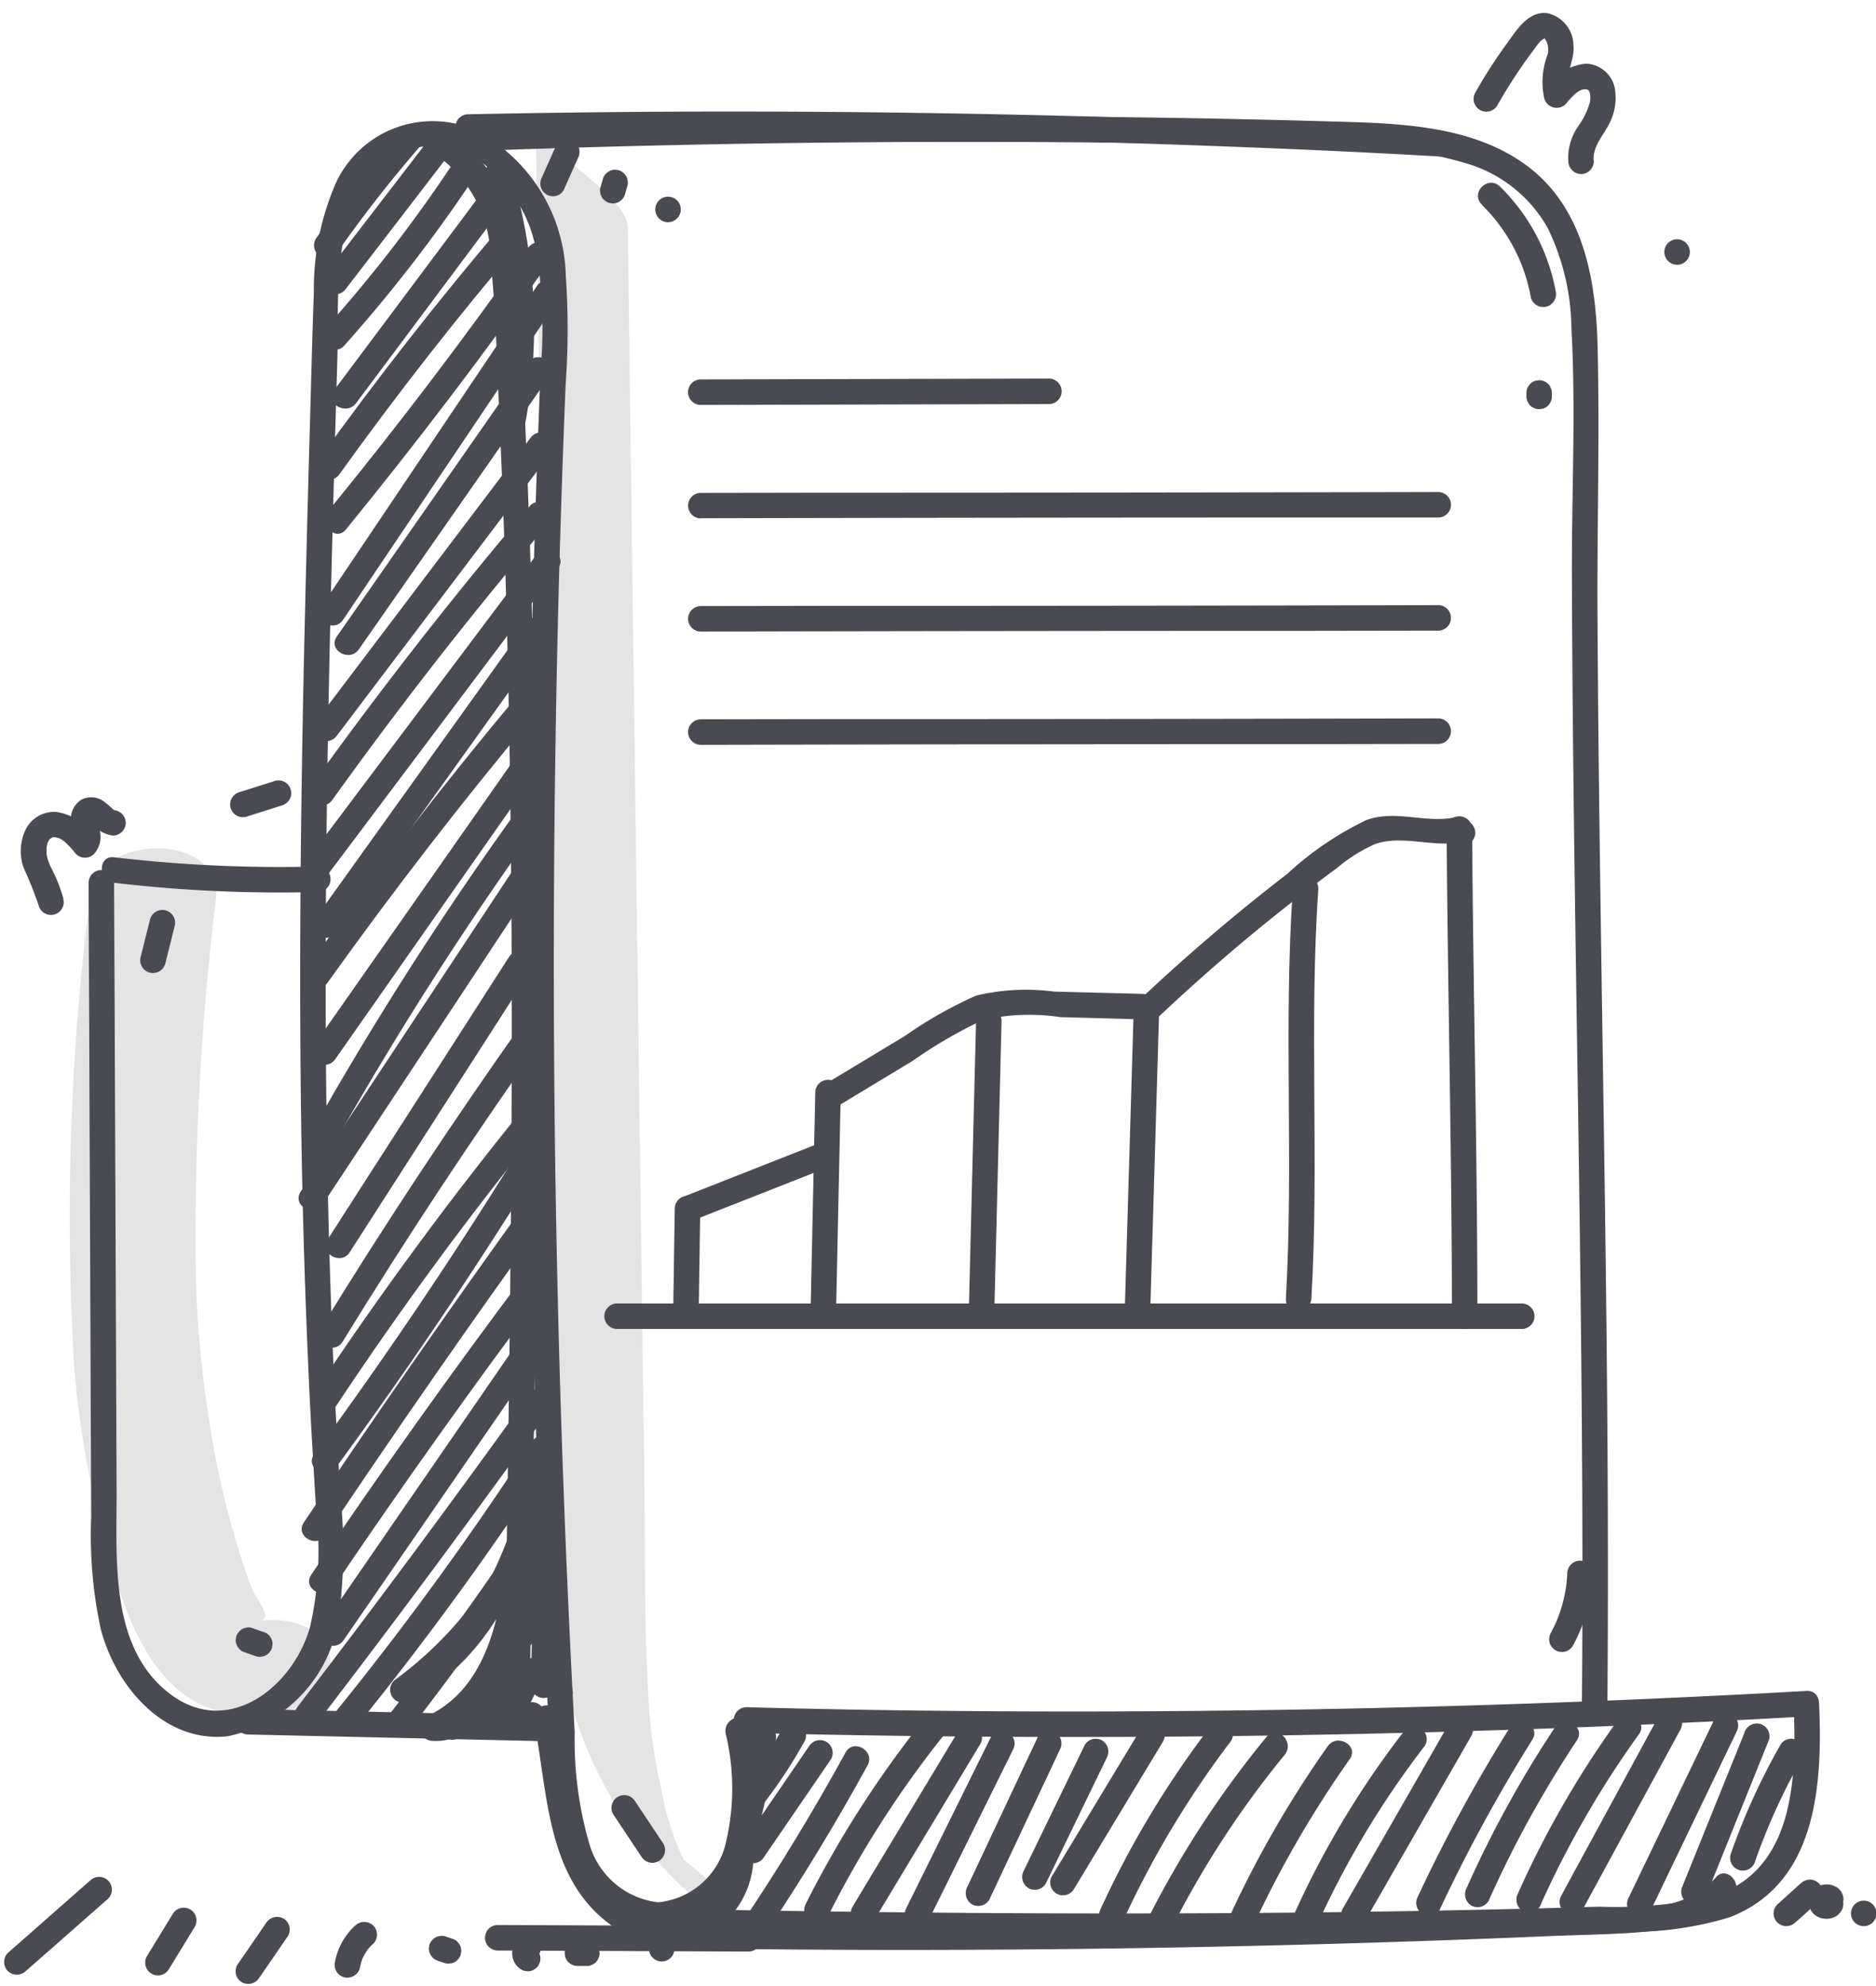 <svg xmlns="http://www.w3.org/2000/svg" xmlns:xlink="http://www.w3.org/1999/xlink" width="47.395" height="50.137" viewBox="0 0 47.395 50.137">
  <defs>
    <clipPath id="clip-path">
      <rect id="Rectangle_156" data-name="Rectangle 156" width="47.395" height="50.137" fill="#4a4a52"/>
    </clipPath>
    <clipPath id="clip-path-2">
      <rect id="Rectangle_155" data-name="Rectangle 155" width="47.395" height="50.138" fill="#4a4a52"/>
    </clipPath>
    <clipPath id="clip-path-3">
      <rect id="Rectangle_153" data-name="Rectangle 153" width="6.618" height="21.893" fill="#4a4a52"/>
    </clipPath>
    <clipPath id="clip-path-4">
      <rect id="Rectangle_154" data-name="Rectangle 154" width="5.253" height="45.201" fill="#4a4a52"/>
    </clipPath>
  </defs>
  <g id="Group_489" data-name="Group 489" clip-path="url(#clip-path)">
    <g id="Group_488" data-name="Group 488" transform="translate(0 0)">
      <g id="Group_487" data-name="Group 487" clip-path="url(#clip-path-2)">
        <path id="Path_643" data-name="Path 643" d="M7.454,17.04a35.835,35.835,0,0,1-5.15-.232c-.41-.049-.407.595,0,.644a35.835,35.835,0,0,0,5.15.232.322.322,0,0,0,0-.644" transform="translate(0.575 4.837)" fill="#4a4a52"/>
        <path id="Path_644" data-name="Path 644" d="M1.738,21.613q.027,6.4.053,12.795.006,1.6.013,3.2A11.234,11.234,0,0,0,2.05,40.47c.381,1.428,1.587,2.863,3.2,2.689a3.576,3.576,0,0,0,2.832-3.194,12.793,12.793,0,0,0,.023-2.825q-.1-1.6-.174-3.2C7.744,29.694,7.7,25.445,7.741,21.2c.039-4.277.157-8.554.282-12.828.049-1.65-.224-4.353,1.6-5.212a2.15,2.15,0,0,1,2.234.413,3.6,3.6,0,0,1,1.208,2.173,12.261,12.261,0,0,1,.094,2.907q-.066,1.561-.117,3.12-.106,3.2-.156,6.4-.1,6.406.035,12.81t.492,12.8c.089,1.547.348,3.463,2.022,4.084,1.5.556,2.838-.786,3.117-2.175a7.958,7.958,0,0,0-.1-2.782c-.063-.408-.684-.234-.621.171a5.883,5.883,0,0,1-.023,2.882,1.949,1.949,0,0,1-1.682,1.388A2.055,2.055,0,0,1,14.4,45.91a9.342,9.342,0,0,1-.381-2.847q-.334-6.155-.457-12.321-.124-6.2-.031-12.408.044-3.042.142-6.084.05-1.6.116-3.2a19.425,19.425,0,0,0,.005-2.765,4.253,4.253,0,0,0-2.362-3.712A2.692,2.692,0,0,0,7.918,4.1a6.73,6.73,0,0,0-.489,2.613c-.039,1.032-.063,2.064-.093,3.1Q7.249,12.857,7.18,15.9c-.089,4.142-.131,8.285-.061,12.426q.054,3.085.2,6.167c.048,1,.109,2.006.171,3.01a8.605,8.605,0,0,1-.161,2.912c-.43,1.489-2.042,2.78-3.509,1.692-1.565-1.159-1.368-3.426-1.374-5.145l-.05-12.314q-.008-1.52-.013-3.039a.322.322,0,0,0-.644,0" transform="translate(0.5 0.68)" fill="#4a4a52"/>
        <path id="Path_645" data-name="Path 645" d="M14.715,34.211q10.426.261,20.852-.134,2.965-.114,5.929-.281c.412-.023.415-.667,0-.644q-10.412.583-20.845.511-2.969-.021-5.937-.1a.322.322,0,0,0,0,.644" transform="translate(4.146 9.542)" fill="#4a4a52"/>
        <path id="Path_646" data-name="Path 646" d="M13.193,39.289c4.582.09,9.167.138,13.749.115q3.44-.017,6.876-.091,1.679-.037,3.355-.089a8.556,8.556,0,0,0,2.819-.363c2.21-.853,2.344-3.359,2.258-5.383-.017-.413-.661-.415-.644,0,.077,1.826.045,4.242-2.089,4.865a11.258,11.258,0,0,1-2.822.251q-1.6.048-3.2.081c-4.316.091-8.632.108-12.95.075q-3.676-.029-7.353-.1a.322.322,0,0,0,0,.644" transform="translate(3.708 9.547)" fill="#4a4a52"/>
        <path id="Path_647" data-name="Path 647" d="M8.784,3.185q6.7-.265,13.406-.259,3.353,0,6.706.073c1.066.023,2.135.039,3.2.086a9.151,9.151,0,0,1,2.586.406A3.485,3.485,0,0,1,36.662,5.1a5.956,5.956,0,0,1,.6,2.546c.115,2.1,0,4.232.012,6.337.014,4.488.09,8.975.157,13.463.073,5.021.138,10.042.094,15.065a.322.322,0,0,0,.644,0c.08-9.244-.2-18.484-.25-27.727-.009-2.211.057-4.428.005-6.637-.036-1.673-.327-3.5-1.739-4.583s-3.343-1.109-5.055-1.156q-3.429-.1-6.864-.121-7.74-.056-15.481.251c-.413.017-.413.661,0,.644" transform="translate(2.439 0.657)" fill="#4a4a52"/>
        <path id="Path_648" data-name="Path 648" d="M4.938,34.15l7.762.175a.322.322,0,0,0,0-.644l-7.762-.175a.322.322,0,0,0,0,.644" transform="translate(1.332 9.644)" fill="#4a4a52"/>
        <path id="Path_649" data-name="Path 649" d="M13.817,8.088l8.795-.022a.322.322,0,0,0,0-.644l-8.795.022a.322.322,0,0,0,0,.644" transform="translate(3.887 2.136)" fill="#4a4a52"/>
        <path id="Path_650" data-name="Path 650" d="M13.817,10.309q7.713-.017,15.431-.018,1.6,0,3.2,0a.322.322,0,0,0,0-.644q-7.715.017-15.429.017l-3.2.005a.322.322,0,0,0,0,.644" transform="translate(3.887 2.776)" fill="#4a4a52"/>
        <path id="Path_651" data-name="Path 651" d="M13.817,12.531q7.713-.017,15.431-.018l3.2-.005a.322.322,0,0,0,0-.644q-7.715.019-15.429.018l-3.2.005a.322.322,0,0,0,0,.644" transform="translate(3.887 3.415)" fill="#4a4a52"/>
        <path id="Path_652" data-name="Path 652" d="M13.817,14.752q7.713-.017,15.431-.018l3.2-.005a.322.322,0,0,0,0-.644q-7.715.019-15.429.018l-3.2.005a.322.322,0,0,0,0,.644" transform="translate(3.887 4.054)" fill="#4a4a52"/>
        <path id="Path_653" data-name="Path 653" d="M12.175,26.2H35.03a.322.322,0,0,0,0-.644H12.175a.322.322,0,0,0,0,.644" transform="translate(3.415 7.355)" fill="#4a4a52"/>
        <path id="Path_654" data-name="Path 654" d="M8.364,2.554a34.51,34.51,0,0,0-2.155,2.76.322.322,0,1,0,.555.326A32.7,32.7,0,0,1,8.82,3.01a.332.332,0,0,0,0-.456.325.325,0,0,0-.456,0" transform="translate(1.774 0.708)" fill="#4a4a52"/>
        <path id="Path_655" data-name="Path 655" d="M9.014,2.769,6.374,6.2a.324.324,0,0,0,.116.44.331.331,0,0,0,.44-.116Q8.249,4.812,9.57,3.093a.324.324,0,0,0-.116-.44.332.332,0,0,0-.44.116" transform="translate(1.821 0.751)" fill="#4a4a52"/>
        <path id="Path_656" data-name="Path 656" d="M9.538,3.334a36.344,36.344,0,0,1-3.12,4.019c-.276.309.179.765.456.456a37.88,37.88,0,0,0,3.221-4.151c.231-.345-.327-.667-.556-.325" transform="translate(1.822 0.918)" fill="#4a4a52"/>
        <path id="Path_657" data-name="Path 657" d="M10.135,3.98,6.568,8.747c-.249.332.31.654.556.326Q8.907,6.689,10.692,4.3c.249-.331-.31-.653-.556-.325" transform="translate(1.872 1.106)" fill="#4a4a52"/>
        <path id="Path_658" data-name="Path 658" d="M10.95,4.4Q8.472,7.308,6.239,10.415c-.242.337.317.659.556.326Q8.979,7.7,11.406,4.853c.267-.314-.187-.771-.456-.456" transform="translate(1.779 1.235)" fill="#4a4a52"/>
        <path id="Path_659" data-name="Path 659" d="M11.506,4.894Q9.1,8.305,6.451,11.545c-.26.318.193.777.455.455Q9.6,8.7,12.062,5.218c.24-.339-.319-.661-.556-.325" transform="translate(1.834 1.368)" fill="#4a4a52"/>
        <path id="Path_660" data-name="Path 660" d="M11.762,5.641q-2.726,4.051-5.45,8.1c-.233.344.325.667.555.325q2.726-4.051,5.453-8.1c.231-.344-.327-.667-.558-.325" transform="translate(1.801 1.582)" fill="#4a4a52"/>
        <path id="Path_661" data-name="Path 661" d="M11.439,7.147Q9.03,10.6,6.62,14.055c-.237.34.321.662.556.325L12,7.471c.237-.34-.321-.662-.556-.325" transform="translate(1.889 2.016)" fill="#4a4a52"/>
        <path id="Path_662" data-name="Path 662" d="M11.641,8.614l-5.453,7.2c-.25.33.309.652.556.325q2.726-3.6,5.453-7.2c.25-.33-.309-.652-.556-.325" transform="translate(1.763 2.44)" fill="#4a4a52"/>
        <path id="Path_663" data-name="Path 663" d="M11.638,9.952Q8.725,13.379,6.1,17.038c-.242.337.317.659.556.326q2.573-3.589,5.436-6.956c.267-.314-.187-.773-.456-.456" transform="translate(1.739 2.834)" fill="#4a4a52"/>
        <path id="Path_664" data-name="Path 664" d="M11.832,10.917q-2.913,3.875-5.825,7.749c-.25.331.309.653.555.325l5.826-7.749c.249-.331-.31-.652-.556-.325" transform="translate(1.711 3.103)" fill="#4a4a52"/>
        <path id="Path_665" data-name="Path 665" d="M11.56,12.233l-5.374,7.5c-.241.337.317.659.556.325l5.374-7.5c.241-.337-.317-.659-.556-.325" transform="translate(1.764 3.48)" fill="#4a4a52"/>
        <path id="Path_666" data-name="Path 666" d="M11.288,13.732q-2.768,3.317-5.281,6.833c-.241.337.317.659.556.325q2.463-3.446,5.181-6.7c.263-.317-.191-.774-.456-.456" transform="translate(1.712 3.922)" fill="#4a4a52"/>
        <path id="Path_667" data-name="Path 667" d="M11.158,15.007q-2.5,3.566-5,7.133c-.238.34.319.663.556.326q2.5-3.568,5-7.135c.238-.34-.319-.662-.556-.325" transform="translate(1.755 4.278)" fill="#4a4a52"/>
        <path id="Path_668" data-name="Path 668" d="M11.487,15.765a87.238,87.238,0,0,0-5.464,8.543.322.322,0,0,0,.556.325,87.546,87.546,0,0,1,5.464-8.543c.243-.336-.316-.657-.556-.325" transform="translate(1.721 4.498)" fill="#4a4a52"/>
        <path id="Path_669" data-name="Path 669" d="M11.412,16.931l-5.5,8.323c-.229.346.327.67.555.326q2.753-4.163,5.5-8.325c.229-.346-.328-.67-.556-.325" transform="translate(1.685 4.831)" fill="#4a4a52"/>
        <path id="Path_670" data-name="Path 670" d="M11.024,18.791,6.44,25.927c-.224.349.334.672.556.325l4.585-7.136c.224-.349-.332-.672-.556-.325" transform="translate(1.839 5.366)" fill="#4a4a52"/>
        <path id="Path_671" data-name="Path 671" d="M11.41,20.08Q8.729,23.862,6.3,27.812c-.218.353.339.677.556.325q2.428-3.948,5.11-7.732c.24-.339-.318-.661-.556-.325" transform="translate(1.799 5.739)" fill="#4a4a52"/>
        <path id="Path_672" data-name="Path 672" d="M11.613,21.615Q8.709,25.172,6.165,29c-.229.346.328.67.556.326q2.492-3.757,5.347-7.254c.259-.319-.193-.777-.456-.456" transform="translate(1.759 6.19)" fill="#4a4a52"/>
        <path id="Path_673" data-name="Path 673" d="M11.564,22.319q-2.525,4.12-5.387,8.021c-.245.335.314.657.556.326q2.861-3.9,5.387-8.022c.216-.354-.34-.677-.556-.325" transform="translate(1.76 6.38)" fill="#4a4a52"/>
        <path id="Path_674" data-name="Path 674" d="M11.584,23.615Q8.708,27.6,5.973,31.682c-.232.345.326.668.555.325q2.735-4.082,5.612-8.067c.242-.336-.316-.658-.556-.325" transform="translate(1.703 6.757)" fill="#4a4a52"/>
        <path id="Path_675" data-name="Path 675" d="M11.529,25.008q-2.8,3.728-5.41,7.592c-.233.344.325.667.556.325q2.612-3.862,5.41-7.592c.249-.331-.31-.653-.556-.325" transform="translate(1.745 7.159)" fill="#4a4a52"/>
        <path id="Path_676" data-name="Path 676" d="M11.623,25.962l-5.3,7.691c-.236.343.322.665.555.326l5.3-7.692c.236-.341-.322-.665-.556-.325" transform="translate(1.804 7.431)" fill="#4a4a52"/>
        <path id="Path_677" data-name="Path 677" d="M11.717,27.359q-2.871,4-5.872,7.912c-.252.328.307.65.556.326q3-3.908,5.872-7.914c.242-.337-.317-.658-.556-.325" transform="translate(1.664 7.835)" fill="#4a4a52"/>
        <path id="Path_678" data-name="Path 678" d="M11.57,28.293A79.926,79.926,0,0,1,6.6,35.123c-.259.319.194.778.456.456a81.886,81.886,0,0,0,5.071-6.961c.227-.348-.331-.671-.556-.325" transform="translate(1.877 8.101)" fill="#4a4a52"/>
        <path id="Path_679" data-name="Path 679" d="M11.447,29.5q-1.76,2.691-3.727,5.238a.334.334,0,0,0,0,.456.324.324,0,0,0,.455,0Q10.2,32.581,12,29.82c.227-.348-.33-.671-.556-.325" transform="translate(2.196 8.447)" fill="#4a4a52"/>
        <path id="Path_680" data-name="Path 680" d="M10.78,31.623,8.667,34.388a.318.318,0,0,0,.082.415.327.327,0,0,0,.424-.024l.108-.1c.307-.281-.151-.735-.455-.456l-.109.1.506.39,2.113-2.765a.325.325,0,0,0-.116-.44.33.33,0,0,0-.44.116" transform="translate(2.481 9.056)" fill="#4a4a52"/>
        <path id="Path_681" data-name="Path 681" d="M10.377,32.669q-.336.7-.674,1.39a.33.33,0,0,0,.115.44.326.326,0,0,0,.44-.116q.338-.693.675-1.39a.322.322,0,1,0-.556-.325" transform="translate(2.782 9.358)" fill="#4a4a52"/>
        <path id="Path_682" data-name="Path 682" d="M10.507,34.016a.322.322,0,0,0,0-.644.322.322,0,0,0,0,.644" transform="translate(2.935 9.606)" fill="#4a4a52"/>
        <path id="Path_683" data-name="Path 683" d="M15.585,33.932c-.149.27-.308.536-.478.793-.084.129-.171.256-.261.382-.045.063-.09.125-.137.187l-.07.093-.035.046c.021-.027.019-.026,0,0a.358.358,0,0,0-.094.228.322.322,0,0,0,.55.228,12.368,12.368,0,0,0,1.084-1.636.322.322,0,1,0-.556-.325" transform="translate(4.176 9.722)" fill="#4a4a52"/>
        <path id="Path_684" data-name="Path 684" d="M16.256,34.276,14.568,36.74a.322.322,0,1,0,.556.325L16.813,34.6a.322.322,0,1,0-.556-.325" transform="translate(4.18 9.82)" fill="#4a4a52"/>
        <path id="Path_685" data-name="Path 685" d="M17.175,34.394q-1.192,2.175-2.573,4.237c-.232.345.326.668.556.325q1.379-2.059,2.573-4.237c.2-.363-.357-.689-.556-.325" transform="translate(4.187 9.854)" fill="#4a4a52"/>
        <path id="Path_686" data-name="Path 686" d="M18.813,33.72a26.568,26.568,0,0,0-3,4.676c-.185.37.37.7.555.325a25.83,25.83,0,0,1,2.9-4.545.335.335,0,0,0,0-.456.325.325,0,0,0-.456,0" transform="translate(4.542 9.679)" fill="#4a4a52"/>
        <path id="Path_687" data-name="Path 687" d="M19.409,33.975q-1.341,2.223-2.68,4.447a.322.322,0,0,0,.555.325L19.965,34.3a.322.322,0,0,0-.556-.325" transform="translate(4.801 9.735)" fill="#4a4a52"/>
        <path id="Path_688" data-name="Path 688" d="M19.932,34.082l-2.147,4.337c-.183.37.372.7.555.325q1.074-2.167,2.147-4.337c.183-.37-.371-.7-.555-.325" transform="translate(5.109 9.763)" fill="#4a4a52"/>
        <path id="Path_689" data-name="Path 689" d="M20.767,34.088l-1.781,3.786a.33.33,0,0,0,.115.44.325.325,0,0,0,.44-.116l1.782-3.786a.332.332,0,0,0-.116-.44.325.325,0,0,0-.44.116" transform="translate(5.453 9.766)" fill="#4a4a52"/>
        <path id="Path_690" data-name="Path 690" d="M21.632,34.248,20.093,37.42a.33.33,0,0,0,.116.44.324.324,0,0,0,.44-.115q.769-1.586,1.539-3.173a.33.33,0,0,0-.116-.44.325.325,0,0,0-.44.116" transform="translate(5.772 9.812)" fill="#4a4a52"/>
        <path id="Path_691" data-name="Path 691" d="M22.9,33.926l-2.26,3.74a.323.323,0,0,0,.556.326l2.26-3.741a.322.322,0,0,0-.556-.325" transform="translate(5.926 9.721)" fill="#4a4a52"/>
        <path id="Path_692" data-name="Path 692" d="M24.347,33.911A24.1,24.1,0,0,0,21.593,38.5c-.171.375.384.7.556.325A24.1,24.1,0,0,1,24.9,34.235a.325.325,0,0,0-.116-.44.33.33,0,0,0-.44.116" transform="translate(6.206 9.715)" fill="#4a4a52"/>
        <path id="Path_693" data-name="Path 693" d="M25.523,34.073a24.8,24.8,0,0,0-2.974,4.541c-.187.368.368.7.556.325a24.028,24.028,0,0,1,2.873-4.41c.26-.318-.192-.777-.456-.456" transform="translate(6.479 9.776)" fill="#4a4a52"/>
        <path id="Path_694" data-name="Path 694" d="M26.625,34.268a26.988,26.988,0,0,0-2.551,4.457.332.332,0,0,0,.115.44.325.325,0,0,0,.442-.116,26.949,26.949,0,0,1,2.551-4.457c.24-.339-.319-.661-.556-.325" transform="translate(6.918 9.823)" fill="#4a4a52"/>
        <path id="Path_695" data-name="Path 695" d="M28.141,34.007A22.964,22.964,0,0,0,25.4,38.576c-.169.375.386.7.556.325A22.939,22.939,0,0,1,28.7,34.331a.324.324,0,0,0-.116-.44.332.332,0,0,0-.44.116" transform="translate(7.301 9.742)" fill="#4a4a52"/>
        <path id="Path_696" data-name="Path 696" d="M29.04,33.82l-2.686,4.675a.322.322,0,0,0,.556.325q1.343-2.337,2.686-4.675a.322.322,0,0,0-.556-.325" transform="translate(7.572 9.69)" fill="#4a4a52"/>
        <path id="Path_697" data-name="Path 697" d="M30.159,33.89a39.952,39.952,0,0,0-2.343,4.3c-.175.373.38.7.556.325a39.952,39.952,0,0,1,2.343-4.3c.22-.352-.336-.675-.556-.325" transform="translate(7.997 9.711)" fill="#4a4a52"/>
        <path id="Path_698" data-name="Path 698" d="M31.009,33.9a27.846,27.846,0,0,0-2.229,4.053.332.332,0,0,0,.115.44.325.325,0,0,0,.44-.116,27.866,27.866,0,0,1,2.231-4.053c.229-.345-.328-.668-.556-.325" transform="translate(8.273 9.717)" fill="#4a4a52"/>
        <path id="Path_699" data-name="Path 699" d="M32.288,33.78a24.535,24.535,0,0,0-2.5,4.343.332.332,0,0,0,.116.44.325.325,0,0,0,.44-.116,24.581,24.581,0,0,1,2.5-4.343c.242-.336-.316-.658-.556-.325" transform="translate(8.562 9.683)" fill="#4a4a52"/>
        <path id="Path_700" data-name="Path 700" d="M33.091,33.694q-1.227,2.26-2.455,4.519c-.2.364.357.689.555.325q1.229-2.258,2.456-4.519c.2-.363-.358-.689-.556-.325" transform="translate(8.806 9.652)" fill="#4a4a52"/>
        <path id="Path_701" data-name="Path 701" d="M34.135,33.728l-2.182,4.538c-.179.372.376.7.555.326l2.183-4.54c.179-.371-.376-.7-.556-.325" transform="translate(9.187 9.661)" fill="#4a4a52"/>
        <path id="Path_702" data-name="Path 702" d="M34.578,34.027l-1.584,3.921a.325.325,0,0,0,.224.4.331.331,0,0,0,.4-.225L35.2,34.2a.325.325,0,0,0-.224-.4.331.331,0,0,0-.4.225" transform="translate(9.492 9.726)" fill="#4a4a52"/>
        <path id="Path_703" data-name="Path 703" d="M35.209,34.248a16.575,16.575,0,0,0-1.256,2.762.322.322,0,1,0,.621.171,15.789,15.789,0,0,1,1.191-2.609.322.322,0,0,0-.556-.325" transform="translate(9.768 9.813)" fill="#4a4a52"/>
        <path id="Path_704" data-name="Path 704" d="M14.951,34.127a16.348,16.348,0,0,1-1.008,3.919.324.324,0,0,0,.224.4.33.33,0,0,0,.4-.225,16.975,16.975,0,0,0,1.032-4.09.324.324,0,0,0-.322-.322.33.33,0,0,0-.322.322" transform="translate(4.008 9.73)" fill="#4a4a52"/>
        <path id="Path_705" data-name="Path 705" d="M10.477,33.835c.357,1.8.3,3.964,1.954,5.154a2.388,2.388,0,0,0,2.229.339,2.29,2.29,0,0,0,1.359-1.954,16.9,16.9,0,0,0,.22-3.578c-.018-.413-.662-.415-.644,0a16.706,16.706,0,0,1-.1,2.721c-.084.708-.138,1.679-.818,2.09a1.719,1.719,0,0,1-1.857-.127,3.35,3.35,0,0,1-1.227-1.938c-.26-.941-.308-1.923-.5-2.878-.08-.406-.7-.234-.621.171" transform="translate(3.013 9.623)" fill="#4a4a52"/>
        <path id="Path_706" data-name="Path 706" d="M13.586,38.622q10.864.155,21.724-.309c.93-.04,1.876-.039,2.8-.149a2.649,2.649,0,0,0,1.865-.867c.251-.323-.2-.783-.456-.456a2.293,2.293,0,0,1-1.759.712c-.842.061-1.688.084-2.531.12q-2.6.11-5.209.185-5.249.153-10.5.158-2.967,0-5.933-.039a.322.322,0,0,0,0,.644" transform="translate(3.821 10.572)" fill="#4a4a52"/>
        <path id="Path_707" data-name="Path 707" d="M8.426,3.058A3.271,3.271,0,0,1,10.021,5.91c.129,1.243.155,2.5.212,3.751q.18,3.923.25,7.852c.1,5.185.079,10.37.015,15.554q-.054,4.41-.135,8.82a.322.322,0,0,0,.644,0c.091-5.372.183-10.744.188-16.117s-.072-10.743-.318-16.109a38.157,38.157,0,0,0-.288-4.341A3.6,3.6,0,0,0,8.751,2.5c-.373-.173-.7.382-.325.556" transform="translate(2.377 0.711)" fill="#4a4a52"/>
        <path id="Path_708" data-name="Path 708" d="M10.5,29.87q-.042,2.086-.086,4.173a.322.322,0,0,0,.644,0q.042-2.086.086-4.173a.322.322,0,0,0-.644,0" transform="translate(2.999 8.508)" fill="#4a4a52"/>
        <path id="Path_709" data-name="Path 709" d="M9.535,3.554a12.732,12.732,0,0,1,.281,6.514c-.09.4.531.576.621.171a13.417,13.417,0,0,0-.281-6.856c-.122-.394-.744-.227-.621.171" transform="translate(2.74 0.909)" fill="#4a4a52"/>
        <path id="Path_710" data-name="Path 710" d="M11,30.507a7.222,7.222,0,0,1-.572,2.777c-.287.672-.837,1.939-1.727,1.874l.162.6c1.834-.82,2.188-2.966,2.4-4.74.037-.321-.461-.435-.6-.164A9.53,9.53,0,0,1,7.8,34.244a.322.322,0,0,0,.325.555c2.312-1.165,3.145-3.762,3.807-6.077l-.632-.086a27.623,27.623,0,0,1-1.259,6.421c-.127.4.493.565.621.171a28.393,28.393,0,0,0,1.283-6.592c.028-.37-.534-.426-.632-.085-.617,2.156-1.354,4.6-3.511,5.693l.325.555a10.205,10.205,0,0,0,3.093-3.62l-.6-.162c-.184,1.56-.466,3.463-2.079,4.184-.318.142-.122.578.162.6,1.1.081,1.776-1.113,2.178-1.96a7.9,7.9,0,0,0,.765-3.334.322.322,0,0,0-.644,0" transform="translate(2.202 8.153)" fill="#4a4a52"/>
        <path id="Path_711" data-name="Path 711" d="M11.057,33.581a.322.322,0,0,0,0-.644.322.322,0,0,0,0,.644" transform="translate(3.093 9.48)" fill="#4a4a52"/>
        <path id="Path_712" data-name="Path 712" d="M3,18.076c-.079.316-.158.632-.237.948a.322.322,0,1,0,.621.171c.079-.316.158-.632.237-.948A.322.322,0,1,0,3,18.076" transform="translate(0.791 5.136)" fill="#4a4a52"/>
        <path id="Path_713" data-name="Path 713" d="M4.861,32.538l.285.1a.243.243,0,0,0,.129.005.228.228,0,0,0,.12-.039.241.241,0,0,0,.09-.082.229.229,0,0,0,.057-.109l.012-.085a.315.315,0,0,0-.044-.164l-.05-.064a.31.31,0,0,0-.142-.082c-.1-.032-.189-.064-.285-.1a.244.244,0,0,0-.129-.006.292.292,0,0,0-.21.121.258.258,0,0,0-.058.109l-.012.086a.327.327,0,0,0,.045.162l.05.066a.322.322,0,0,0,.142.082" transform="translate(1.331 9.184)" fill="#4a4a52"/>
        <path id="Path_714" data-name="Path 714" d="M5.651,15.312l-.9.285a.334.334,0,0,0-.192.148.322.322,0,0,0,.363.473l.9-.285a.334.334,0,0,0,.192-.148.321.321,0,0,0-.363-.473" transform="translate(1.299 4.404)" fill="#4a4a52"/>
        <path id="Path_715" data-name="Path 715" d="M1.485,18.192a3.944,3.944,0,0,0-.326-.811,1.45,1.45,0,0,1-.1-.307c-.018-.085,0,.054,0-.032,0-.024,0-.049,0-.073s0-.049,0-.073c0-.085-.018.049.005-.031l.018-.07c.006-.026.021-.057,0-.014.012-.026.027-.048.04-.072.026-.052-.018.013.006-.01a.542.542,0,0,1,.048-.046c-.054.045.014,0,.026-.008-.05.024,0,0,.028-.005s.024-.005.006,0h.037a.526.526,0,0,1,.109.028.555.555,0,0,1,.137.088,2.355,2.355,0,0,1,.282.307.325.325,0,0,0,.455,0,.645.645,0,0,0,.135-.63c-.018-.08-.053-.155-.066-.237.009.057,0-.008,0-.03-.006.04-.006.042,0,.006a.129.129,0,0,1-.031.057c-.086.041-.106.054-.057.039a.165.165,0,0,1-.09,0c.066.009-.063-.026,0,0,.027.019.024.017-.009-.009l.039.032.077.07a.857.857,0,0,0,.483.236.325.325,0,0,0,.322-.322.329.329,0,0,0-.322-.322c.022,0,.058,0,.017,0,.026,0,.042.024.012,0-.013-.01-.028-.019-.041-.028.023.015.03.026.005,0-.061-.057-.122-.109-.187-.16a.538.538,0,0,0-.6-.076.566.566,0,0,0-.265.559,1.649,1.649,0,0,0,.07.3c.006.021.012.042.017.064.013.05,0-.04,0,.01,0,.081-.006.008.024-.024h.455A1.4,1.4,0,0,0,1.312,16a.809.809,0,0,0-.8.483,1.279,1.279,0,0,0-.039.914,9.655,9.655,0,0,1,.386.968.322.322,0,1,0,.621-.171" transform="translate(0.118 4.5)" fill="#4a4a52"/>
        <path id="Path_716" data-name="Path 716" d="M9.253,2.9q9.595-.2,19.189.171,2.716.1,5.431.255c.415.023.413-.621,0-.644q-9.581-.527-19.182-.493-2.718.012-5.437.067a.322.322,0,0,0,0,.644" transform="translate(2.574 0.629)" fill="#4a4a52"/>
        <path id="Path_717" data-name="Path 717" d="M11,2.886c-.118.268-.237.534-.357.8a.351.351,0,0,0-.032.247.332.332,0,0,0,.148.193A.328.328,0,0,0,11,4.161a.314.314,0,0,0,.192-.148c.118-.268.238-.534.357-.8a.351.351,0,0,0,.032-.247.332.332,0,0,0-.148-.193.328.328,0,0,0-.249-.032A.314.314,0,0,0,11,2.886" transform="translate(3.05 0.785)" fill="#4a4a52"/>
        <path id="Path_718" data-name="Path 718" d="M11.842,3.563c-.019.07-.04.139-.059.207a.244.244,0,0,0-.006.129.253.253,0,0,0,.039.12.242.242,0,0,0,.082.09.258.258,0,0,0,.109.058l.086.012a.326.326,0,0,0,.162-.044l.066-.05a.326.326,0,0,0,.082-.143c.019-.068.04-.138.059-.207a.244.244,0,0,0,.006-.129.292.292,0,0,0-.121-.21.258.258,0,0,0-.109-.058l-.086-.012a.327.327,0,0,0-.162.045l-.066.05a.322.322,0,0,0-.082.142" transform="translate(3.388 0.958)" fill="#4a4a52"/>
        <path id="Path_719" data-name="Path 719" d="M13.175,4.5a.322.322,0,0,0,0-.644.322.322,0,0,0,0,.644" transform="translate(3.702 1.11)" fill="#4a4a52"/>
        <path id="Path_720" data-name="Path 720" d="M29.088,4.134a4.34,4.34,0,0,1,1.244,2.349.325.325,0,0,0,.4.224.329.329,0,0,0,.225-.4,4.963,4.963,0,0,0-1.41-2.634c-.3-.288-.753.166-.456.456" transform="translate(8.344 1.033)" fill="#4a4a52"/>
        <path id="Path_721" data-name="Path 721" d="M29.944,7.776v.089a.365.365,0,0,0,.094.228.354.354,0,0,0,.228.094l.085-.012a.319.319,0,0,0,.143-.082l.05-.066a.326.326,0,0,0,.044-.162V7.776a.24.24,0,0,0-.028-.124.278.278,0,0,0-.17-.17.24.24,0,0,0-.124-.028l-.085.012a.319.319,0,0,0-.143.082l-.05.066a.326.326,0,0,0-.044.162" transform="translate(8.619 2.146)" fill="#4a4a52"/>
        <path id="Path_722" data-name="Path 722" d="M30.846,30.92c0,.068-.006.138-.013.206,0,.039-.008.079-.012.117-.009.079.008-.039-.005.031-.024.142-.052.281-.089.419a3.783,3.783,0,0,1-.133.391l-.017.041c.014-.032.013-.031,0,0l-.042.094c-.032.067-.066.131-.1.2a.322.322,0,0,0,.556.325,4.1,4.1,0,0,0,.5-1.825.324.324,0,0,0-.322-.322.329.329,0,0,0-.322.322" transform="translate(8.747 8.807)" fill="#4a4a52"/>
        <path id="Path_723" data-name="Path 723" d="M12.04,35.679q.355.533.71,1.065a.322.322,0,1,0,.556-.325q-.355-.533-.71-1.065a.322.322,0,0,0-.556.325" transform="translate(3.452 10.13)" fill="#4a4a52"/>
        <path id="Path_724" data-name="Path 724" d="M2.252,36.891.174,38.718a.327.327,0,0,0,0,.456.329.329,0,0,0,.456,0l2.079-1.827a.322.322,0,0,0-.456-.456" transform="translate(0.023 10.592)" fill="#4a4a52"/>
        <path id="Path_725" data-name="Path 725" d="M3.544,37.56q-.326.533-.652,1.065a.322.322,0,0,0,.556.326L4.1,37.885a.322.322,0,0,0-.556-.325" transform="translate(0.82 10.766)" fill="#4a4a52"/>
        <path id="Path_726" data-name="Path 726" d="M5.391,37.738l-.725,1.055a.323.323,0,0,0,.115.44.33.33,0,0,0,.44-.115l.726-1.056a.325.325,0,0,0-.116-.44.331.331,0,0,0-.44.116" transform="translate(1.33 10.817)" fill="#4a4a52"/>
        <path id="Path_727" data-name="Path 727" d="M7.085,37.772a1.642,1.642,0,0,0-.51.907.355.355,0,0,0,.032.249.332.332,0,0,0,.193.148.325.325,0,0,0,.247-.033A.312.312,0,0,0,7.2,38.85a1.406,1.406,0,0,1,.082-.281c-.01.026-.021.052-.032.077a1.39,1.39,0,0,1,.178-.305l-.05.064a1.285,1.285,0,0,1,.167-.178A.331.331,0,0,0,7.635,38a.326.326,0,0,0-.094-.228.33.33,0,0,0-.456,0" transform="translate(1.89 10.846)" fill="#4a4a52"/>
        <path id="Path_728" data-name="Path 728" d="M8.647,38.585l.178.059a.243.243,0,0,0,.129.005.238.238,0,0,0,.12-.037.245.245,0,0,0,.09-.084.229.229,0,0,0,.057-.109l.012-.085a.313.313,0,0,0-.044-.162l-.05-.066A.322.322,0,0,0,9,38.024l-.178-.059a.244.244,0,0,0-.129-.006.292.292,0,0,0-.21.121.258.258,0,0,0-.058.109l-.012.086a.327.327,0,0,0,.045.162l.05.066a.322.322,0,0,0,.142.082" transform="translate(2.421 10.924)" fill="#4a4a52"/>
        <path id="Path_729" data-name="Path 729" d="M10.376,37.938a.71.71,0,0,0-.1.042.929.929,0,0,0-.08.061l-.017.018a.735.735,0,0,0-.062.08.514.514,0,0,0-.071.246.534.534,0,0,0,.014.129.467.467,0,0,0,.044.118.436.436,0,0,0,.173.179.228.228,0,0,0,.12.039.244.244,0,0,0,.129-.005.258.258,0,0,0,.109-.058.252.252,0,0,0,.082-.09l.032-.077a.322.322,0,0,0,0-.171l-.032-.077a.319.319,0,0,0-.116-.115l-.015-.01.066.05a.138.138,0,0,1-.023-.024l.05.066a.164.164,0,0,1-.019-.032l.033.077a.181.181,0,0,1-.013-.045l.012.086a.327.327,0,0,1,0-.05l-.012.086a.211.211,0,0,1,.013-.049c-.01.026-.022.052-.032.077a.235.235,0,0,1,.019-.035l-.05.066a.162.162,0,0,1,.026-.026l-.064.05a.105.105,0,0,1,.026-.015l-.076.032h0a.238.238,0,0,0,.109-.058.292.292,0,0,0,.121-.21.252.252,0,0,0-.005-.127l-.033-.077a.319.319,0,0,0-.115-.116l-.077-.032a.322.322,0,0,0-.171,0" transform="translate(2.893 10.916)" fill="#4a4a52"/>
        <path id="Path_730" data-name="Path 730" d="M11.4,38.688h.237a.243.243,0,0,0,.124-.028.278.278,0,0,0,.17-.17.24.24,0,0,0,.028-.124l-.012-.085a.319.319,0,0,0-.082-.143l-.066-.05a.326.326,0,0,0-.162-.044H11.4a.24.24,0,0,0-.124.028.278.278,0,0,0-.17.17.24.24,0,0,0-.028.124l.012.085a.319.319,0,0,0,.082.143l.066.05a.326.326,0,0,0,.162.044" transform="translate(3.188 10.95)" fill="#4a4a52"/>
        <path id="Path_731" data-name="Path 731" d="M13.051,38.6a.322.322,0,0,0,0-.644.322.322,0,0,0,0,.644" transform="translate(3.667 10.924)" fill="#4a4a52"/>
        <path id="Path_732" data-name="Path 732" d="M35.48,36.944l-.592.533a.321.321,0,0,0,.228.549.352.352,0,0,0,.228-.094q.3-.267.592-.532a.331.331,0,0,0,.094-.228.321.321,0,0,0-.322-.322.349.349,0,0,0-.228.094" transform="translate(10.015 10.607)" fill="#4a4a52"/>
        <path id="Path_733" data-name="Path 733" d="M36.631,37.907a.322.322,0,0,0,0-.644.322.322,0,0,0,0,.644" transform="translate(10.454 10.726)" fill="#4a4a52"/>
        <path id="Path_734" data-name="Path 734" d="M9.834,38.385l6.334.026a.322.322,0,0,0,0-.644l-6.334-.026a.322.322,0,0,0,0,.644" transform="translate(2.741 10.863)" fill="#4a4a52"/>
        <path id="Path_735" data-name="Path 735" d="M36.322,37.159a.405.405,0,0,0-.16-.16l-.008,0c-.026-.012-.054-.024-.081-.035l-.018-.005a.871.871,0,0,0-.1-.013h-.018a.524.524,0,0,0-.118.015l-.015,0a.722.722,0,0,0-.091.039.111.111,0,0,0-.03.017c-.024.017-.049.036-.071.054l-.006.005-.012.013c-.018.021-.039.048-.054.07l0,.006a.558.558,0,0,0-.04.09l-.005.015v.008a.764.764,0,0,0-.013.093.4.4,0,0,0,.014.117l.005.017c.01.027.022.055.035.081l0,.009,0,.005c.017.024.036.049.054.071l.012.012a.464.464,0,0,0,.091.07l.015.008a.721.721,0,0,0,.091.039l.017,0a.674.674,0,0,0,.1.014.206.206,0,0,0,.04,0,.691.691,0,0,0,.1-.014.4.4,0,0,0,.054-.022.347.347,0,0,0,.055-.024l.006,0c.023-.017.049-.036.071-.055l.013-.014a.687.687,0,0,0,.054-.071l.006-.01a.244.244,0,0,0,.039-.12.239.239,0,0,0-.006-.127.231.231,0,0,0-.058-.109.235.235,0,0,0-.09-.084c-.026-.01-.052-.021-.076-.032a.322.322,0,0,0-.171,0l-.077.032a.323.323,0,0,0-.116.116l-.009.015.05-.066-.017.018.064-.05-.024.014.076-.032a.109.109,0,0,1-.031.008l.086-.012a.125.125,0,0,1-.044,0l.086.012a.26.26,0,0,1-.042-.012l.077.032a.168.168,0,0,1-.033-.018l.066.05a.1.1,0,0,1-.023-.023l.05.066a.1.1,0,0,1-.013-.023l.032.077a.1.1,0,0,1-.008-.026l.012.085v-.026l-.012.086a.107.107,0,0,1,.008-.027l-.032.077.013-.023-.05.066a.094.094,0,0,1,.023-.022l-.066.05a.174.174,0,0,1,.033-.019l-.077.032A.26.26,0,0,1,36,37.577l-.086.012a.248.248,0,0,1,.044,0l-.086-.012a.108.108,0,0,1,.031.009l-.076-.033a.1.1,0,0,1,.024.015l-.064-.05.017.017-.05-.064.009.014a.248.248,0,0,0,.084.091.229.229,0,0,0,.109.057.239.239,0,0,0,.127.006.244.244,0,0,0,.12-.039l.066-.05a.322.322,0,0,0,.082-.142l.012-.086a.313.313,0,0,0-.044-.162" transform="translate(10.211 10.633)" fill="#4a4a52"/>
        <path id="Path_736" data-name="Path 736" d="M29.509,2.584c.191-.337.4-.667.618-.985.106-.153.215-.3.327-.451.072-.094.152-.229.268-.255-.045.01-.032-.036-.013.01.01.024.04.063.053.1a.537.537,0,0,1,.018.294,1.943,1.943,0,0,0-.086,1.12.326.326,0,0,0,.538.142c.111-.13.343-.434.545-.37.045.013.058.053.07.1a.6.6,0,0,1,0,.215,2.029,2.029,0,0,1-.313.635A1.407,1.407,0,0,0,31.3,4a.331.331,0,0,0,.322.322A.325.325,0,0,0,31.944,4c-.041-.346.214-.621.368-.908a1.4,1.4,0,0,0,.16-.952.769.769,0,0,0-.728-.605,1.338,1.338,0,0,0-.968.568c.18.046.359.094.538.142-.143-.372.156-.775.116-1.165a.839.839,0,0,0-.672-.823c-.486-.048-.777.451-1.023.788a12.7,12.7,0,0,0-.783,1.217.322.322,0,0,0,.556.325" transform="translate(8.321 0.073)" fill="#4a4a52"/>
        <path id="Path_737" data-name="Path 737" d="M32.97,5.335a.322.322,0,0,0,0-.644.322.322,0,0,0,0,.644" transform="translate(9.4 1.35)" fill="#4a4a52"/>
        <g id="Group_483" data-name="Group 483" transform="translate(1.73 21.421)" opacity="0.15">
          <g id="Group_482" data-name="Group 482">
            <g id="Group_481" data-name="Group 481" clip-path="url(#clip-path-3)">
              <path id="Path_738" data-name="Path 738" d="M1.9,17.774A63.539,63.539,0,0,0,1.49,29.769a24.485,24.485,0,0,0,1.153,5.646c.64,1.885,1.67,3.387,3.911,3.069.679-.1,1.512-.656,1.4-1.433-.117-.8-1.127-1.008-1.78-.917.355-.05-.085-.547-.18-.775-.131-.313-.233-.639-.334-.962a22.144,22.144,0,0,1-.6-2.373,29.176,29.176,0,0,1-.5-4.525,70.742,70.742,0,0,1,.51-9.6c.169-1.7-3.016-1.632-3.165-.126" transform="translate(-1.343 -16.634)" fill="#4a4a52"/>
            </g>
          </g>
        </g>
        <g id="Group_486" data-name="Group 486" transform="translate(13.542 3.584)" opacity="0.15">
          <g id="Group_485" data-name="Group 485">
            <g id="Group_484" data-name="Group 484" clip-path="url(#clip-path-4)">
              <path id="Path_739" data-name="Path 739" d="M10.515,2.851l.332,24.988c.053,4.013-.055,8.066.187,12.07A10.155,10.155,0,0,0,15.118,47.6c.345.286.637.609.65.16.012-.429-1.226-1.357-1.517-1.6a6.583,6.583,0,0,1-.571-1.791,12.893,12.893,0,0,1-.328-2.391c-.107-1.775-.073-3.565-.1-5.342q-.071-5.285-.14-10.572L12.833,4.921c-.006-.489-.966-1.211-1.3-1.5-.117-.1-1.023-.864-1.019-.565" transform="translate(-10.515 -2.783)" fill="#4a4a52"/>
            </g>
          </g>
        </g>
        <path id="Path_740" data-name="Path 740" d="M28.379,16.323c.027,4.1.133,8.2.134,12.3a.322.322,0,0,0,.644,0c0-4.1-.107-8.2-.134-12.3a.322.322,0,0,0-.644,0" transform="translate(8.168 4.609)" fill="#4a4a52"/>
        <path id="Path_741" data-name="Path 741" d="M28.76,16.721a.322.322,0,0,0,0-.644.322.322,0,0,0,0,.644" transform="translate(8.188 4.628)" fill="#4a4a52"/>
        <path id="Path_742" data-name="Path 742" d="M13.245,23.765q-.019,1.234-.037,2.467a.322.322,0,0,0,.644,0q.019-1.234.037-2.467a.322.322,0,0,0-.644,0" transform="translate(3.802 6.751)" fill="#4a4a52"/>
        <path id="Path_743" data-name="Path 743" d="M13.731,24.34l3.285-1.292a.333.333,0,0,0,.225-.4.325.325,0,0,0-.4-.224q-1.642.645-3.285,1.292a.332.332,0,0,0-.225.4.325.325,0,0,0,.4.225" transform="translate(3.835 6.451)" fill="#4a4a52"/>
        <path id="Path_744" data-name="Path 744" d="M16.02,21.49q-.058,2.731-.117,5.464a.322.322,0,0,0,.644,0q.058-2.733.117-5.464a.322.322,0,0,0-.644,0" transform="translate(4.577 6.096)" fill="#4a4a52"/>
        <path id="Path_745" data-name="Path 745" d="M16.595,22.3l1.82-1.1a12.022,12.022,0,0,1,1.777-1.033,5.262,5.262,0,0,1,1.954-.073l2.079.057a.322.322,0,0,0,0-.644L22,19.45a5.449,5.449,0,0,0-1.977.1,10.716,10.716,0,0,0-1.8,1.019L16.27,21.747a.322.322,0,0,0,.325.556" transform="translate(4.639 5.587)" fill="#4a4a52"/>
        <path id="Path_746" data-name="Path 746" d="M22.826,21.1c1.146-1.08,2.34-2.108,3.587-3.071.312-.241.628-.479.947-.712a4.042,4.042,0,0,1,.958-.607c.692-.251,1.476.094,2.2-.058.406-.086.234-.707-.171-.621-.743.157-1.5-.2-2.236.068a8.088,8.088,0,0,0-1.995,1.355q-1.949,1.5-3.741,3.19c-.3.286.155.74.456.456" transform="translate(6.41 4.606)" fill="#4a4a52"/>
        <path id="Path_747" data-name="Path 747" d="M19.188,20.087q-.091,3.612-.18,7.226a.322.322,0,0,0,.644,0q.091-3.612.18-7.226a.322.322,0,0,0-.644,0" transform="translate(5.471 5.692)" fill="#4a4a52"/>
        <path id="Path_748" data-name="Path 748" d="M22.288,19.9q-.11,3.678-.218,7.357c-.013.415.631.415.644,0q.108-3.678.218-7.357c.013-.415-.631-.415-.644,0" transform="translate(6.352 5.638)" fill="#4a4a52"/>
        <path id="Path_749" data-name="Path 749" d="M25.4,17.51c-.236,3.433.023,6.886-.174,10.323-.024.413.619.412.644,0,.2-3.437-.062-6.89.174-10.323.028-.413-.616-.412-.644,0" transform="translate(7.261 4.951)" fill="#4a4a52"/>
      </g>
    </g>
  </g>
</svg>
